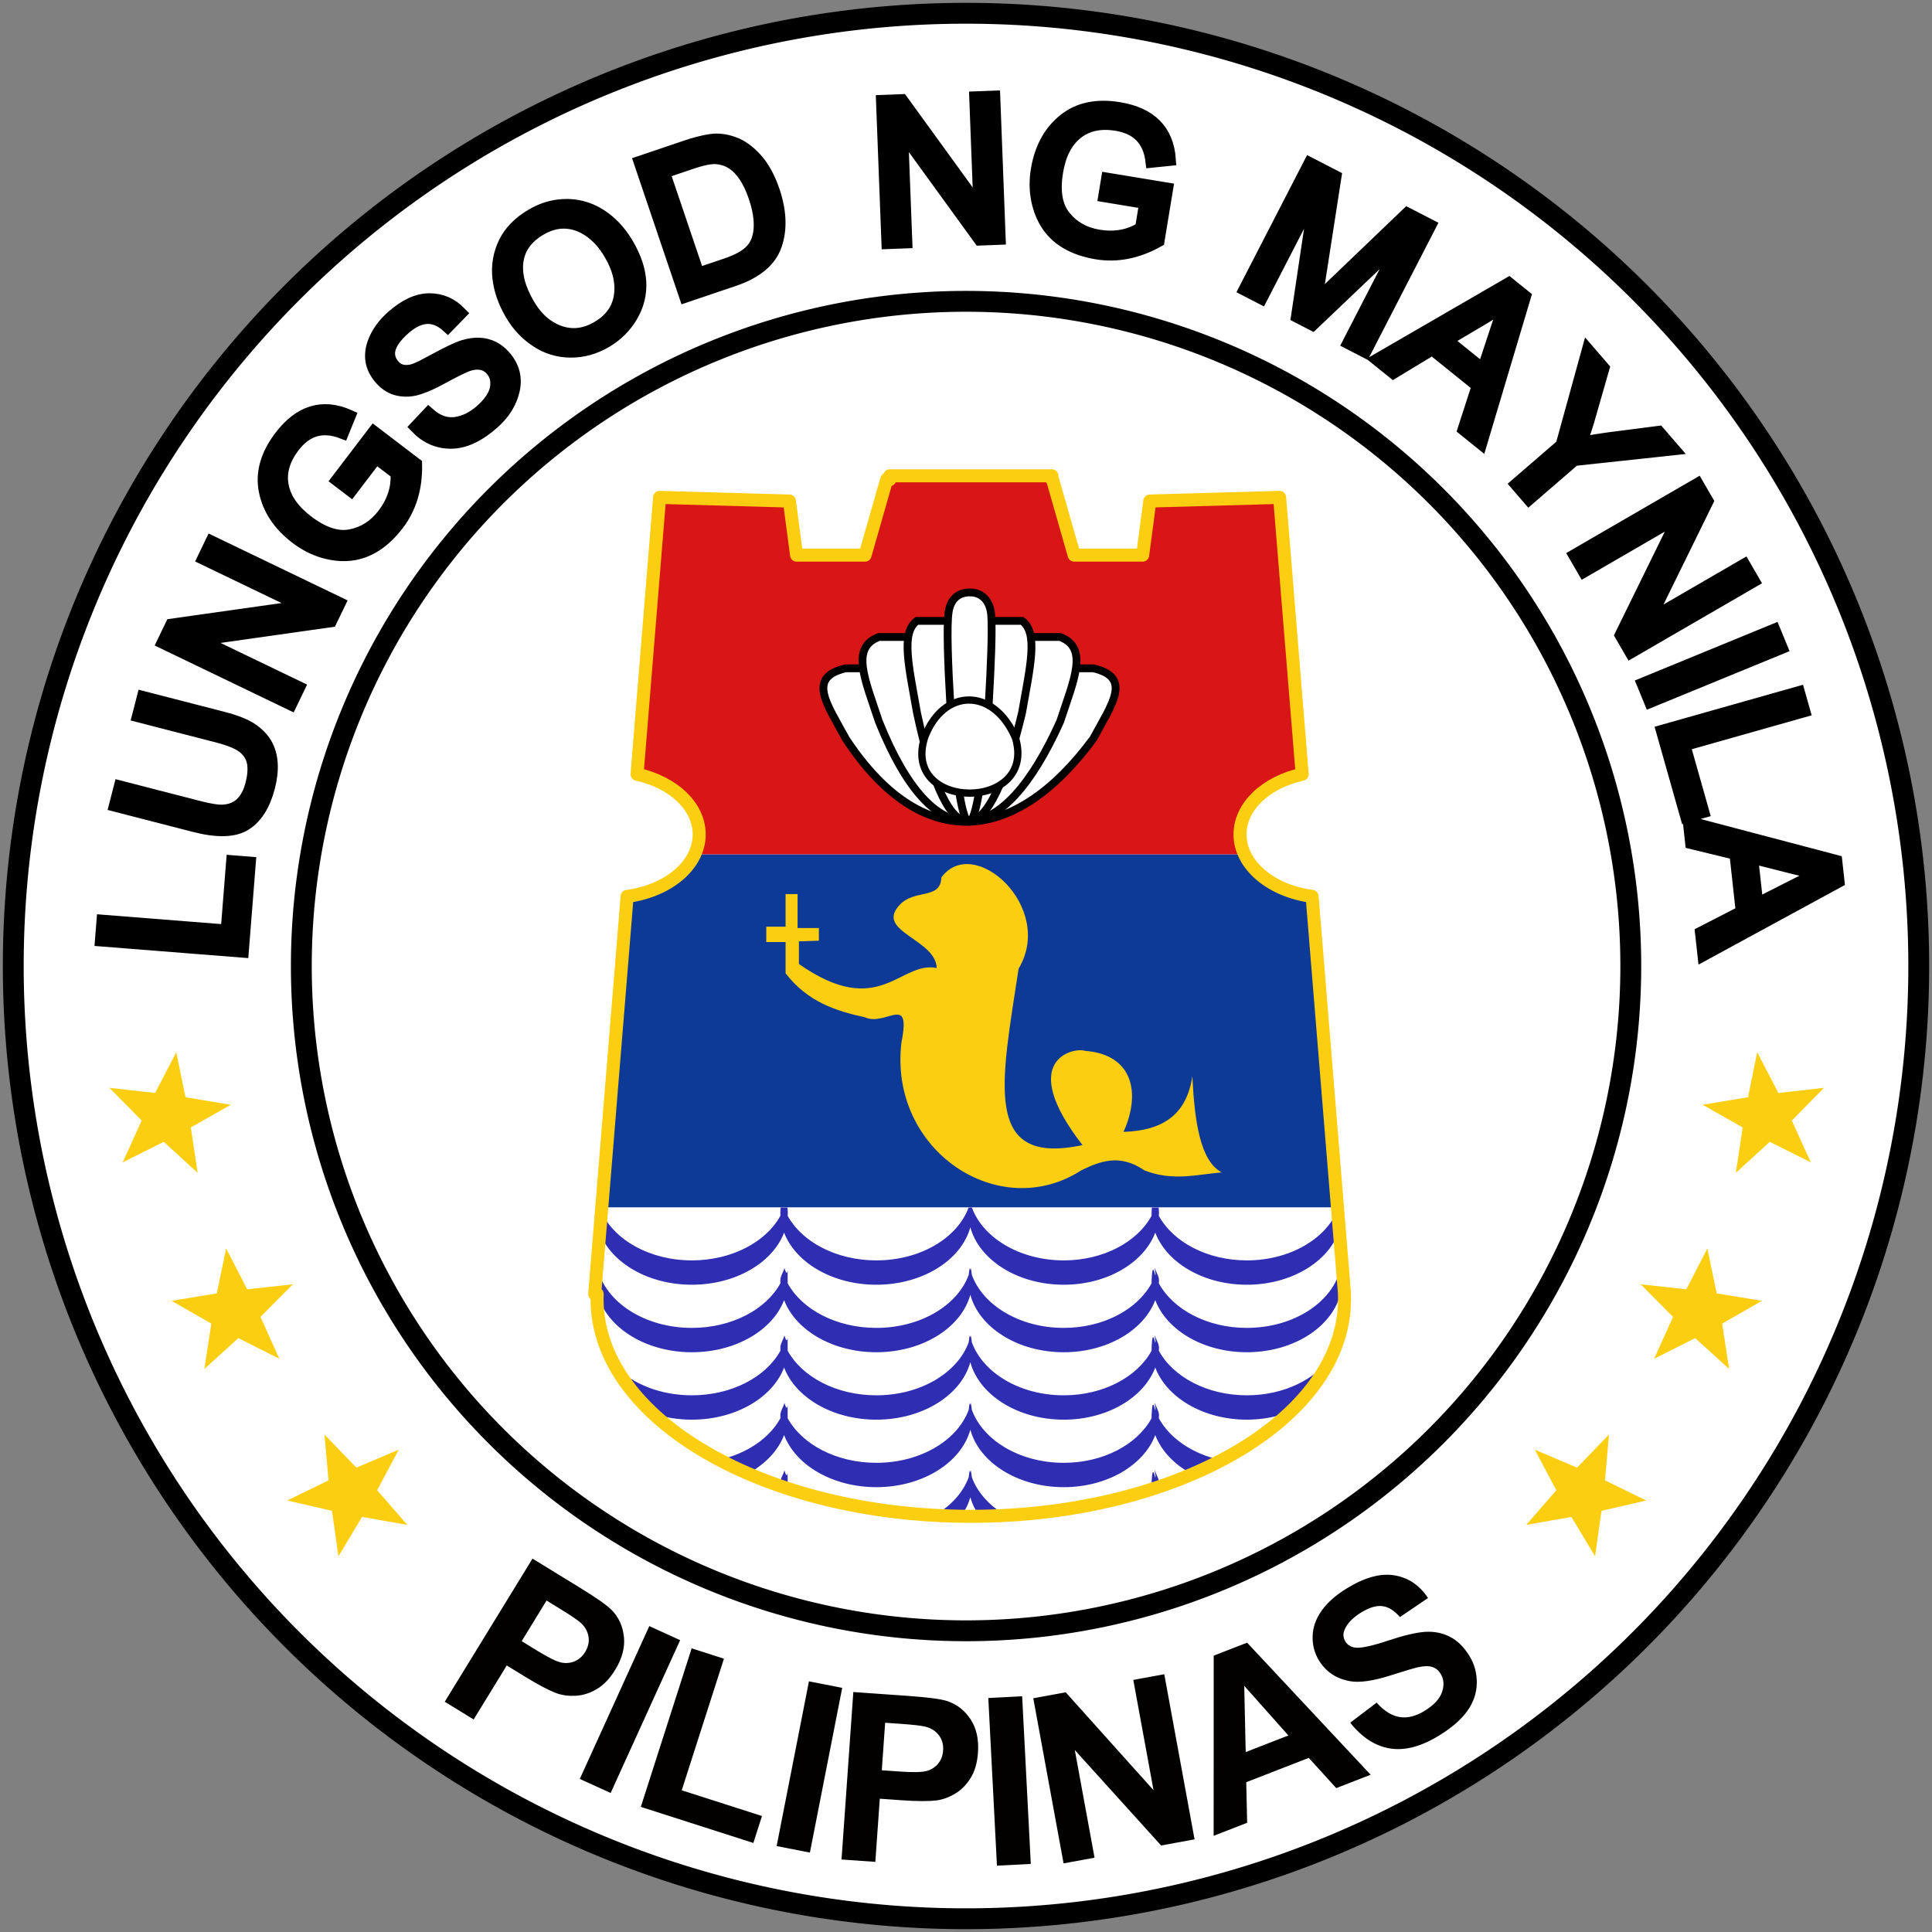 <?xml version="1.0" encoding="UTF-8" standalone="no"?>
<!-- Created with Inkscape (http://www.inkscape.org/) -->
<svg
   xmlns:dc="http://purl.org/dc/elements/1.1/"
   xmlns:cc="http://creativecommons.org/ns#"
   xmlns:rdf="http://www.w3.org/1999/02/22-rdf-syntax-ns#"
   xmlns:svg="http://www.w3.org/2000/svg"
   xmlns="http://www.w3.org/2000/svg"
   xmlns:sodipodi="http://sodipodi.sourceforge.net/DTD/sodipodi-0.dtd"
   xmlns:inkscape="http://www.inkscape.org/namespaces/inkscape"
   width="741.429"
   height="741.429"
   id="svg2"
   sodipodi:version="0.32"
   inkscape:version="0.46"
   version="1.0"
   sodipodi:docname="Ph seal ncr manila.svg"
   inkscape:output_extension="org.inkscape.output.svg.inkscape">
  <rect width="100%" height="100%" fill="#808080" stroke="none"/>
  <defs
     id="defs4">
    <inkscape:perspective
       sodipodi:type="inkscape:persp3d"
       inkscape:vp_x="0 : 526.18109 : 1"
       inkscape:vp_y="0 : 1000 : 0"
       inkscape:vp_z="744.09448 : 526.18109 : 1"
       inkscape:persp3d-origin="372.04724 : 350.78739 : 1"
       id="perspective10" />
    <inkscape:perspective
       id="perspective2390"
       inkscape:persp3d-origin="372.04724 : 350.78739 : 1"
       inkscape:vp_z="744.09448 : 526.18109 : 1"
       inkscape:vp_y="0 : 1000 : 0"
       inkscape:vp_x="0 : 526.18109 : 1"
       sodipodi:type="inkscape:persp3d" />
  </defs>
  <sodipodi:namedview
     id="base"
     pagecolor="#ffffff"
     bordercolor="#666666"
     borderopacity="1.0"
     inkscape:pageopacity="0.0"
     inkscape:pageshadow="2"
     inkscape:zoom="0.72292869"
     inkscape:cx="616.24335"
     inkscape:cy="370.71429"
     inkscape:document-units="px"
     inkscape:current-layer="layer1"
     showgrid="false"
     showguides="true"
     inkscape:guide-bbox="true"
     inkscape:window-width="1366"
     inkscape:window-height="749"
     inkscape:window-x="-4"
     inkscape:window-y="-4" />
  <g
     inkscape:label="Ebene 1"
     inkscape:groupmode="layer"
     id="layer1">
    <path
       sodipodi:type="arc"
       style="fill:#ffffff;fill-opacity:1;fill-rule:evenodd;stroke:#000000;stroke-width:4.837;stroke-linecap:round;stroke-linejoin:round;stroke-miterlimit:4;stroke-dasharray:none;stroke-dashoffset:0;stroke-opacity:1"
       id="path2398"
       sodipodi:cx="231.87633"
       sodipodi:cy="228.20897"
       sodipodi:rx="221.05544"
       sodipodi:ry="221.05544"
       d="M 452.932,228.209 A 221.055,221.055 0 1 1 10.821,228.209 A 221.055,221.055 0 1 1 452.932,228.209 z"
       transform="matrix(1.654,0,0,1.654,-12.805,-6.739)" />
    <path
       transform="matrix(1.154,0,0,1.154,103.151,107.383)"
       d="M 452.932,228.209 A 221.055,221.055 0 1 1 10.821,228.209 A 221.055,221.055 0 1 1 452.932,228.209 z"
       sodipodi:ry="221.05544"
       sodipodi:rx="221.05544"
       sodipodi:cy="228.20897"
       sodipodi:cx="231.87633"
       id="path3174"
       style="fill:#ffffff;fill-opacity:1;fill-rule:evenodd;stroke:#000000;stroke-width:6.933;stroke-linecap:round;stroke-linejoin:round;stroke-miterlimit:4;stroke-dasharray:none;stroke-dashoffset:0;stroke-opacity:1"
       sodipodi:type="arc" />
    <g
       id="g3354">
      <path
         id="path3262"
         d="M 476.219,323.594 C 476.282,323.915 476.357,324.245 476.438,324.562 C 476.356,324.243 476.282,323.918 476.219,323.594 z M 266.594,327.844 C 262.757,336.104 252.857,342.387 240.656,344 L 230.938,463.406 L 513.25,463.406 L 503.531,344 C 491.329,342.387 481.43,336.105 477.594,327.844 L 266.594,327.844 z"
         style="fill:#0d3a96;fill-opacity:1;fill-rule:evenodd;stroke:none;stroke-width:5;stroke-linecap:round;stroke-linejoin:round;stroke-miterlimit:4;stroke-dasharray:none;stroke-dashoffset:0;stroke-opacity:1" />
      <path
         id="path3266"
         d="M 341.438,182.594 L 341.438,184.062 L 340.281,183.969 L 331.969,213.031 L 305.688,213.031 L 302.938,192.281 L 253.125,190.875 L 244.469,297.125 C 258.283,300.175 268.312,309.356 268.312,320.219 C 268.312,322.881 267.707,325.448 266.594,327.844 L 477.594,327.844 C 476.482,325.449 475.875,322.88 475.875,320.219 C 475.875,309.356 485.905,300.175 499.719,297.125 L 491.062,190.875 L 441.25,192.281 L 438.5,213.031 L 412.219,213.031 L 403.906,183.969 L 403.688,184 L 403.688,182.594 L 341.438,182.594 z"
         style="fill:#d81616;fill-opacity:1;fill-rule:evenodd;stroke:none;stroke-width:5;stroke-linecap:round;stroke-linejoin:round;stroke-miterlimit:4;stroke-dasharray:none;stroke-dashoffset:0;stroke-opacity:1" />
      <path
         style="fill:#ffffff;fill-opacity:1;fill-rule:evenodd;stroke:none;stroke-width:5;stroke-linecap:round;stroke-linejoin:round;stroke-miterlimit:4;stroke-dasharray:none;stroke-dashoffset:0;stroke-opacity:1"
         d="M 230.938,463.406 L 228.219,496.594 L 229.156,496.562 C 229.126,497.262 229.125,497.953 229.125,498.656 C 229.125,544.609 293.395,581.906 372.562,581.906 C 451.73,581.906 515.969,544.609 515.969,498.656 C 515.969,497.963 515.967,497.283 515.938,496.594 L 515.969,496.594 L 513.25,463.406 L 230.938,463.406 z"
         id="path3309" />
      <path
         id="path3264"
         d="M 299.594,463.406 C 299.519,464.072 299.469,464.73 299.469,465.406 C 299.469,465.79 299.479,466.183 299.5,466.562 C 293.992,476.61 280.853,483.688 265.5,483.688 C 249.438,483.688 235.827,475.913 230.812,465.125 L 230.156,473.094 C 234.6,484.61 248.736,493.031 265.5,493.031 C 282.298,493.031 296.497,484.583 300.906,473.031 C 305.325,484.58 319.517,493.031 336.312,493.031 C 354.092,493.031 368.942,483.56 372.375,470.969 C 375.791,483.56 390.56,493.031 408.219,493.031 C 424.903,493.031 438.964,484.583 443.344,473.031 C 447.733,484.58 461.818,493.031 478.5,493.031 C 495.617,493.031 509.996,484.138 513.969,472.125 L 513.344,464.375 C 508.664,475.565 494.834,483.688 478.5,483.688 C 463.263,483.688 450.204,476.629 444.719,466.594 C 444.714,466.586 444.723,466.57 444.719,466.562 C 444.739,466.183 444.781,465.79 444.781,465.406 C 444.781,464.73 444.7,464.072 444.625,463.406 L 443.375,463.406 C 443.36,463.447 443.359,463.491 443.344,463.531 C 443.329,463.491 443.327,463.447 443.312,463.406 L 442.062,463.406 C 441.994,464.072 441.938,464.73 441.938,465.406 C 441.937,465.79 441.917,466.183 441.938,466.562 C 436.467,476.61 423.468,483.688 408.219,483.688 C 391.422,483.688 377.245,475.087 372.969,463.406 L 371.719,463.406 C 367.414,475.083 353.22,483.688 336.312,483.688 C 320.972,483.688 307.804,476.629 302.281,466.594 C 302.277,466.586 302.286,466.57 302.281,466.562 C 302.302,466.183 302.344,465.79 302.344,465.406 C 302.344,464.73 302.262,464.072 302.188,463.406 L 300.938,463.406 C 300.923,463.447 300.921,463.491 300.906,463.531 C 300.891,463.491 300.89,463.447 300.875,463.406 L 299.594,463.406 z M 229.281,486.594 C 229.108,487.349 228.946,488.129 228.844,488.906 C 228.842,488.916 228.845,488.927 228.844,488.938 L 228.719,490.656 C 228.71,490.877 228.688,491.091 228.688,491.312 C 228.688,506.575 245.181,518.938 265.5,518.938 C 282.298,518.938 296.497,510.489 300.906,498.938 C 305.325,510.487 319.517,518.938 336.312,518.938 C 354.092,518.938 368.942,509.466 372.375,496.875 C 375.791,509.466 390.56,518.938 408.219,518.938 C 424.903,518.938 438.964,510.489 443.344,498.938 C 447.733,510.487 461.818,518.938 478.5,518.938 C 498.682,518.938 515.063,506.575 515.062,491.312 C 515.062,489.707 514.848,488.124 514.5,486.594 C 511.558,499.631 496.573,509.594 478.5,509.594 C 463.263,509.594 450.204,502.535 444.719,492.5 C 444.714,492.492 444.723,492.477 444.719,492.469 C 444.739,492.089 444.781,491.696 444.781,491.312 C 444.781,489.707 443.566,488.124 443.219,486.594 C 443.001,487.558 443.689,488.51 443.344,489.438 C 442.317,484.895 442.078,488.466 441.938,491.312 C 441.937,491.696 441.917,492.089 441.938,492.469 C 436.467,502.516 423.468,509.594 408.219,509.594 C 391.409,509.594 377.233,500.976 372.969,489.281 C 372.87,488.377 372.732,487.47 372.531,486.594 C 372.477,486.833 372.438,487.075 372.375,487.312 C 372.313,487.074 372.211,486.834 372.156,486.594 C 371.96,487.46 371.848,488.356 371.75,489.25 C 367.474,500.96 353.251,509.594 336.312,509.594 C 320.972,509.594 307.804,502.535 302.281,492.5 C 302.277,492.492 302.286,492.477 302.281,492.469 C 302.174,482.06 302.629,492.309 301.031,486.594 C 300.681,488.124 299.469,489.707 299.469,491.312 C 299.469,491.696 299.479,492.089 299.5,492.469 C 293.992,502.516 280.853,509.594 265.5,509.594 C 247.304,509.594 232.244,499.631 229.281,486.594 z M 301.031,512.469 C 300.681,513.999 299.469,515.582 299.469,517.188 C 299.469,517.571 299.479,517.964 299.5,518.344 C 293.992,528.391 280.853,535.469 265.5,535.469 C 253.483,535.469 242.83,531.113 236.125,524.406 C 239.704,530.791 244.606,536.833 250.594,542.438 C 255.158,543.959 260.187,544.812 265.5,544.812 C 282.298,544.813 296.497,536.364 300.906,524.812 C 305.325,536.362 319.517,544.813 336.312,544.812 C 354.092,544.813 368.942,535.341 372.375,522.75 C 375.791,535.341 390.56,544.813 408.219,544.812 C 424.903,544.813 438.964,536.364 443.344,524.812 C 447.733,536.362 461.818,544.813 478.5,544.812 C 484.548,544.813 490.255,543.685 495.281,541.719 C 502.149,535.14 507.499,527.979 511.031,520.375 C 504.98,529.322 492.688,535.469 478.5,535.469 C 463.263,535.469 450.204,528.41 444.719,518.375 C 444.714,518.367 444.723,518.352 444.719,518.344 C 444.739,517.964 444.781,517.571 444.781,517.188 C 444.781,515.582 443.566,513.999 443.219,512.469 C 443.001,513.433 443.689,514.385 443.344,515.312 C 442.317,510.77 442.078,514.341 441.938,517.188 C 441.937,517.571 441.917,517.964 441.938,518.344 C 436.467,528.391 423.468,535.469 408.219,535.469 C 391.409,535.469 377.233,526.851 372.969,515.156 C 372.87,514.252 372.732,513.345 372.531,512.469 C 372.477,512.708 372.438,512.95 372.375,513.188 C 372.313,512.949 372.211,512.709 372.156,512.469 C 371.96,513.335 371.848,514.231 371.75,515.125 C 367.474,526.835 353.251,535.469 336.312,535.469 C 320.972,535.469 307.804,528.41 302.281,518.375 C 302.277,518.367 302.286,518.352 302.281,518.344 C 302.174,507.935 302.629,518.184 301.031,512.469 z M 301.031,538.375 C 300.681,539.906 299.469,541.489 299.469,543.094 C 299.469,543.477 299.479,543.87 299.5,544.25 C 295.304,551.904 286.686,557.827 276.031,560.219 C 279.545,562.076 283.213,563.851 287.031,565.5 C 293.631,561.922 298.607,556.743 300.906,550.719 C 305.325,562.268 319.517,570.719 336.312,570.719 C 354.092,570.719 368.942,561.247 372.375,548.656 C 375.791,561.247 390.56,570.719 408.219,570.719 C 424.903,570.719 438.964,562.27 443.344,550.719 C 445.68,556.866 450.771,562.134 457.531,565.719 C 461.436,564.048 465.193,562.262 468.781,560.375 C 457.862,558.1 448.992,552.099 444.719,544.281 C 444.714,544.273 444.723,544.258 444.719,544.25 C 444.739,543.87 444.781,543.478 444.781,543.094 C 444.781,541.489 443.566,539.906 443.219,538.375 C 443.001,539.339 443.689,540.291 443.344,541.219 C 442.317,536.676 442.078,540.247 441.938,543.094 C 441.937,543.477 441.917,543.87 441.938,544.25 C 436.467,554.297 423.468,561.375 408.219,561.375 C 391.409,561.375 377.233,552.757 372.969,541.062 C 372.87,540.158 372.732,539.251 372.531,538.375 C 372.477,538.615 372.438,538.856 372.375,539.094 C 372.313,538.855 372.211,538.616 372.156,538.375 C 371.96,539.241 371.848,540.137 371.75,541.031 C 367.474,552.741 353.251,561.375 336.312,561.375 C 320.972,561.375 307.804,554.316 302.281,544.281 C 302.277,544.273 302.286,544.258 302.281,544.25 C 302.174,533.841 302.629,544.09 301.031,538.375 z M 301.031,564.25 C 300.681,565.781 299.469,567.364 299.469,568.969 C 299.469,569.352 299.479,569.745 299.5,570.125 C 299.475,570.17 299.431,570.205 299.406,570.25 C 300.615,570.667 301.831,571.072 303.062,571.469 C 302.787,571.034 302.527,570.603 302.281,570.156 C 302.277,570.148 302.286,570.133 302.281,570.125 C 302.174,559.716 302.629,569.965 301.031,564.25 z M 372.156,564.25 C 371.96,565.116 371.848,566.012 371.75,566.906 C 369.605,572.78 364.953,577.876 358.719,581.5 C 362.059,581.686 365.441,581.824 368.844,581.875 C 370.45,579.597 371.666,577.131 372.375,574.531 C 373.08,577.131 374.276,579.597 375.875,581.875 C 379.277,581.83 382.66,581.712 386,581.531 C 379.768,577.911 375.114,572.822 372.969,566.938 C 372.87,566.033 372.732,565.126 372.531,564.25 C 372.477,564.49 372.438,564.731 372.375,564.969 C 372.313,564.73 372.211,564.491 372.156,564.25 z M 443.219,564.25 C 443.001,565.214 443.689,566.166 443.344,567.094 C 442.317,562.551 442.078,566.122 441.938,568.969 C 441.937,569.352 441.917,569.745 441.938,570.125 C 441.62,570.708 441.273,571.282 440.906,571.844 C 442.264,571.415 443.607,570.984 444.938,570.531 C 444.866,570.405 444.788,570.283 444.719,570.156 C 444.714,570.148 444.723,570.133 444.719,570.125 C 444.739,569.745 444.781,569.353 444.781,568.969 C 444.781,567.364 443.566,565.781 443.219,564.25 z"
         style="fill:#2f2db2;fill-opacity:1;fill-rule:evenodd;stroke:none;stroke-width:1;stroke-linecap:round;stroke-linejoin:round;stroke-miterlimit:4;stroke-dasharray:none;stroke-dashoffset:0;stroke-opacity:1" />
      <path
         id="rect3248"
         d="M 341.446,182.594 L 341.446,184.062 L 340.29,183.969 L 331.977,213.031 L 305.696,213.031 L 302.946,192.281 L 253.133,190.875 L 244.477,297.125 C 258.291,300.175 268.321,309.356 268.321,320.219 C 268.321,332.058 256.404,341.92 240.665,344 L 228.227,496.594 L 229.165,496.562 C 229.135,497.262 229.133,497.953 229.133,498.656 C 229.133,544.609 293.403,581.906 372.571,581.906 C 451.739,581.906 515.977,544.609 515.977,498.656 C 515.977,497.963 515.975,497.283 515.946,496.594 L 515.977,496.594 L 503.54,344 C 487.8,341.92 475.883,332.058 475.883,320.219 C 475.883,309.356 485.913,300.175 499.727,297.125 L 491.071,190.875 L 441.258,192.281 L 438.508,213.031 L 412.227,213.031 L 403.915,183.969 L 403.696,184 L 403.696,182.594 L 341.446,182.594 z"
         style="fill:none;fill-opacity:1;fill-rule:evenodd;stroke:#fcce12;stroke-width:5;stroke-linecap:round;stroke-linejoin:round;stroke-miterlimit:4;stroke-dasharray:none;stroke-dashoffset:0;stroke-opacity:1" />
    </g>
    <g
       id="g3182">
      <path
         transform="matrix(1.076,0.328,-0.328,1.076,314.838,23.613)"
         d="M -92.673,424.608 L -106.817,417.863 L -118.183,428.648 L -116.139,413.113 L -129.909,405.636 L -114.502,402.779 L -111.646,387.372 L -104.168,401.142 L -88.633,399.098 L -99.418,410.465 L -92.673,424.608 z"
         inkscape:randomized="0"
         inkscape:rounded="0"
         inkscape:flatsided="false"
         sodipodi:arg2="1.4137167"
         sodipodi:arg1="0.78539816"
         sodipodi:r2="8.9001884"
         sodipodi:r1="21.970547"
         sodipodi:cy="409.07251"
         sodipodi:cx="-108.20896"
         sodipodi:sides="5"
         id="path3176"
         style="opacity:1;fill:#fcce12;fill-opacity:1;fill-rule:evenodd;stroke:none;stroke-width:1;stroke-linecap:round;stroke-linejoin:round;stroke-miterlimit:4;stroke-dasharray:none;stroke-dashoffset:0;stroke-opacity:1"
         sodipodi:type="star" />
      <path
         sodipodi:type="star"
         style="opacity:1;fill:#fcce12;fill-opacity:1;fill-rule:evenodd;stroke:none;stroke-width:1;stroke-linecap:round;stroke-linejoin:round;stroke-miterlimit:4;stroke-dasharray:none;stroke-dashoffset:0;stroke-opacity:1"
         id="path3178"
         sodipodi:sides="5"
         sodipodi:cx="-108.20896"
         sodipodi:cy="409.07251"
         sodipodi:r1="21.970547"
         sodipodi:r2="8.9001884"
         sodipodi:arg1="0.78539816"
         sodipodi:arg2="1.4137167"
         inkscape:flatsided="false"
         inkscape:rounded="0"
         inkscape:randomized="0"
         d="M -92.673,424.608 L -106.817,417.863 L -118.183,428.648 L -116.139,413.113 L -129.909,405.636 L -114.502,402.779 L -111.646,387.372 L -104.168,401.142 L -88.633,399.098 L -99.418,410.465 L -92.673,424.608 z"
         transform="matrix(1.124,2.4510305e-2,-2.4510305e-2,1.124,221.771,46.455)" />
      <path
         transform="matrix(1.084,-0.301,0.301,1.084,128.958,97.025)"
         d="M -92.673,424.608 L -106.817,417.863 L -118.183,428.648 L -116.139,413.113 L -129.909,405.636 L -114.502,402.779 L -111.646,387.372 L -104.168,401.142 L -88.633,399.098 L -99.418,410.465 L -92.673,424.608 z"
         inkscape:randomized="0"
         inkscape:rounded="0"
         inkscape:flatsided="false"
         sodipodi:arg2="1.4137167"
         sodipodi:arg1="0.78539816"
         sodipodi:r2="8.9001884"
         sodipodi:r1="21.970547"
         sodipodi:cy="409.07251"
         sodipodi:cx="-108.20896"
         sodipodi:sides="5"
         id="path3180"
         style="opacity:1;fill:#fcce12;fill-opacity:1;fill-rule:evenodd;stroke:none;stroke-width:1;stroke-linecap:round;stroke-linejoin:round;stroke-miterlimit:4;stroke-dasharray:none;stroke-dashoffset:0;stroke-opacity:1"
         sodipodi:type="star" />
    </g>
    <g
       id="g3187"
       transform="matrix(-1,0,0,1,742,0)">
      <path
         sodipodi:type="star"
         style="opacity:1;fill:#fcce12;fill-opacity:1;fill-rule:evenodd;stroke:none;stroke-width:1;stroke-linecap:round;stroke-linejoin:round;stroke-miterlimit:4;stroke-dasharray:none;stroke-dashoffset:0;stroke-opacity:1"
         id="path3189"
         sodipodi:sides="5"
         sodipodi:cx="-108.20896"
         sodipodi:cy="409.07251"
         sodipodi:r1="21.970547"
         sodipodi:r2="8.9001884"
         sodipodi:arg1="0.78539816"
         sodipodi:arg2="1.4137167"
         inkscape:flatsided="false"
         inkscape:rounded="0"
         inkscape:randomized="0"
         d="M -92.673,424.608 L -106.817,417.863 L -118.183,428.648 L -116.139,413.113 L -129.909,405.636 L -114.502,402.779 L -111.646,387.372 L -104.168,401.142 L -88.633,399.098 L -99.418,410.465 L -92.673,424.608 z"
         transform="matrix(1.076,0.328,-0.328,1.076,314.838,23.613)" />
      <path
         transform="matrix(1.124,2.4510305e-2,-2.4510305e-2,1.124,221.771,46.455)"
         d="M -92.673,424.608 L -106.817,417.863 L -118.183,428.648 L -116.139,413.113 L -129.909,405.636 L -114.502,402.779 L -111.646,387.372 L -104.168,401.142 L -88.633,399.098 L -99.418,410.465 L -92.673,424.608 z"
         inkscape:randomized="0"
         inkscape:rounded="0"
         inkscape:flatsided="false"
         sodipodi:arg2="1.4137167"
         sodipodi:arg1="0.78539816"
         sodipodi:r2="8.9001884"
         sodipodi:r1="21.970547"
         sodipodi:cy="409.07251"
         sodipodi:cx="-108.20896"
         sodipodi:sides="5"
         id="path3191"
         style="opacity:1;fill:#fcce12;fill-opacity:1;fill-rule:evenodd;stroke:none;stroke-width:1;stroke-linecap:round;stroke-linejoin:round;stroke-miterlimit:4;stroke-dasharray:none;stroke-dashoffset:0;stroke-opacity:1"
         sodipodi:type="star" />
      <path
         sodipodi:type="star"
         style="opacity:1;fill:#fcce12;fill-opacity:1;fill-rule:evenodd;stroke:none;stroke-width:1;stroke-linecap:round;stroke-linejoin:round;stroke-miterlimit:4;stroke-dasharray:none;stroke-dashoffset:0;stroke-opacity:1"
         id="path3193"
         sodipodi:sides="5"
         sodipodi:cx="-108.20896"
         sodipodi:cy="409.07251"
         sodipodi:r1="21.970547"
         sodipodi:r2="8.9001884"
         sodipodi:arg1="0.78539816"
         sodipodi:arg2="1.4137167"
         inkscape:flatsided="false"
         inkscape:rounded="0"
         inkscape:randomized="0"
         d="M -92.673,424.608 L -106.817,417.863 L -118.183,428.648 L -116.139,413.113 L -129.909,405.636 L -114.502,402.779 L -111.646,387.372 L -104.168,401.142 L -88.633,399.098 L -99.418,410.465 L -92.673,424.608 z"
         transform="matrix(1.084,-0.301,0.301,1.084,128.958,97.025)" />
    </g>
    <path
       style="font-size:116px;font-style:normal;font-variant:normal;font-weight:normal;font-stretch:normal;text-align:start;line-height:125%;writing-mode:lr-tb;text-anchor:start;fill:#000000;fill-opacity:1;stroke:#000000;stroke-width:5;stroke-linecap:butt;stroke-linejoin:miter;stroke-miterlimit:4;stroke-dasharray:none;stroke-opacity:1;font-family:Browallia New;-inkscape-font-specification:Browallia New"
       d="M 92.988,364.994 L 38.951,360.723 L 39.518,353.552 L 87.174,357.319 L 89.276,330.724 L 95.657,331.228 L 92.988,364.994 z M 53.184,274.69 L 54.978,267.724 L 85.31,275.538 C 90.393,276.847 94.144,278.331 96.564,279.987 C 98.984,281.644 100.797,283.534 102.005,285.659 C 103.212,287.783 103.902,290.213 104.075,292.948 C 104.248,295.683 103.91,298.696 103.062,301.987 C 101.3,308.825 98.322,313.575 94.127,316.237 C 89.931,318.9 83.446,319.101 74.67,316.84 L 44.338,309.025 L 46.132,302.06 L 76.409,309.86 C 80.578,310.934 83.663,311.407 85.665,311.279 C 87.667,311.152 89.367,310.683 90.765,309.873 C 92.163,309.064 93.355,307.918 94.341,306.437 C 95.327,304.956 96.098,303.136 96.654,300.979 C 97.445,297.908 97.666,295.235 97.316,292.961 C 96.966,290.687 95.84,288.701 93.938,287.002 C 92.036,285.303 88.543,283.799 83.461,282.49 L 53.184,274.69 z M 111.537,270.064 L 62.696,246.553 L 65.89,239.919 L 116.55,232.749 L 78.222,214.299 L 81.22,208.073 L 130.061,231.583 L 126.867,238.218 L 76.131,245.414 L 114.51,263.889 L 111.537,270.064 z M 134.673,188.102 L 129.583,184.221 L 143.492,165.979 L 159.482,178.171 C 159.675,187.198 157.378,194.849 152.593,201.124 C 149.96,204.578 147.131,207.276 144.106,209.219 C 141.081,211.163 137.883,212.321 134.512,212.695 C 131.14,213.068 127.645,212.717 124.024,211.643 C 120.404,210.568 116.972,208.794 113.729,206.321 C 107.183,201.33 103.215,195.372 101.823,188.447 C 100.432,181.522 102.392,174.576 107.704,167.609 C 115.122,157.881 123.874,155.246 133.958,159.707 L 131.439,165.906 C 123.85,162.968 117.571,164.758 112.603,171.274 C 108.779,176.288 107.342,181.318 108.291,186.363 C 109.241,191.408 112.433,196.002 117.868,200.146 C 123.963,204.794 129.543,206.615 134.608,205.609 C 139.672,204.604 143.875,201.909 147.218,197.525 C 151.042,192.51 152.749,187.188 152.341,181.558 L 144.323,175.445 L 134.673,188.102 z M 159.788,163.838 L 164.463,158.865 C 167.738,161.765 171.141,162.987 174.673,162.532 C 178.205,162.077 181.553,160.448 184.719,157.643 C 188.083,154.664 190.011,151.758 190.503,148.925 C 190.995,146.093 190.39,143.716 188.688,141.794 C 187.511,140.465 186.074,139.683 184.376,139.446 C 182.678,139.21 180.877,139.469 178.972,140.223 C 177.068,140.977 173.888,142.57 169.435,145.002 C 166.142,146.809 163.2,148.129 160.608,148.962 C 158.017,149.795 155.453,149.947 152.917,149.419 C 150.381,148.891 148.149,147.539 146.221,145.363 C 144.168,143.045 142.986,140.586 142.675,137.986 C 142.364,135.386 142.906,132.623 144.3,129.698 C 145.694,126.773 147.79,124.071 150.589,121.593 C 155.478,117.261 160.191,115.078 164.727,115.045 C 169.263,115.012 173.219,116.73 176.593,120.197 L 171.801,125.123 C 166.629,120.423 161.032,120.74 155.012,126.073 C 148.794,131.582 147.487,136.371 151.093,140.441 C 152.145,141.628 153.434,142.315 154.961,142.501 C 156.487,142.687 158.039,142.46 159.616,141.82 C 161.193,141.18 163.49,140.028 166.506,138.365 C 171.873,135.426 175.674,133.623 177.908,132.956 C 180.141,132.289 182.185,132.004 184.038,132.103 C 185.891,132.202 187.603,132.64 189.175,133.417 C 190.746,134.194 192.183,135.318 193.485,136.788 C 196.84,140.575 198.013,144.833 197.005,149.56 C 195.997,154.287 193.401,158.503 189.218,162.209 C 183.621,167.167 178.267,169.665 173.156,169.703 C 168.044,169.741 163.588,167.787 159.788,163.838 L 159.788,163.838 z M 196.321,120.533 C 193.572,115.841 191.949,111.168 191.453,106.513 C 190.958,101.858 191.729,97.423 193.767,93.209 C 195.806,88.995 199.268,85.456 204.155,82.592 C 207.413,80.683 210.762,79.508 214.202,79.068 C 217.643,78.628 220.964,78.881 224.166,79.827 C 227.369,80.773 230.399,82.434 233.256,84.808 C 236.113,87.182 238.601,90.177 240.72,93.793 C 243.66,98.81 245.257,103.608 245.511,108.186 C 245.764,112.764 244.695,117.1 242.301,121.194 C 239.908,125.288 236.626,128.557 232.456,131.001 C 228.156,133.521 223.656,134.768 218.958,134.741 C 214.26,134.715 209.933,133.4 205.977,130.794 C 202.021,128.188 198.802,124.768 196.321,120.533 L 196.321,120.533 z M 202.731,116.908 C 204.907,120.622 207.489,123.441 210.478,125.367 C 213.466,127.292 216.554,128.305 219.743,128.406 C 222.931,128.507 226.138,127.613 229.363,125.723 C 234.381,122.783 237.282,118.752 238.067,113.631 C 238.852,108.51 237.593,103.132 234.29,97.496 C 232.018,93.619 229.379,90.646 226.373,88.578 C 223.367,86.51 220.255,85.401 217.038,85.251 C 213.821,85.102 210.583,85.981 207.326,87.89 C 204.719,89.417 202.675,91.195 201.194,93.223 C 199.713,95.251 198.785,97.534 198.413,100.072 C 198.04,102.61 198.213,105.277 198.932,108.072 C 199.651,110.867 200.917,113.813 202.731,116.908 L 202.731,116.908 z M 263.103,113.623 L 245.728,62.278 L 263.433,56.287 C 266.795,55.149 269.869,54.368 272.656,53.943 C 275.442,53.518 278.366,53.854 281.428,54.951 C 284.49,56.048 287.383,58.118 290.107,61.163 C 292.832,64.207 295.047,68.251 296.754,73.294 C 299.368,81.02 299.653,87.9 297.609,93.933 C 295.565,99.967 290.233,104.442 281.613,107.359 L 263.103,113.623 z M 267.865,105.254 L 278.81,101.551 C 283.317,100.026 286.544,98.196 288.493,96.062 C 290.442,93.927 291.518,91.101 291.723,87.584 C 291.928,84.066 291.268,80.054 289.743,75.547 C 288.678,72.4 287.433,69.751 286.008,67.602 C 284.583,65.454 282.973,63.786 281.176,62.6 C 279.38,61.414 277.37,60.719 275.148,60.514 C 272.926,60.309 269.669,60.933 265.377,62.386 L 254.593,66.035 L 267.865,105.254 z M 340.76,93.081 L 338.692,38.915 L 346.05,38.634 L 376.086,80.055 L 374.463,37.549 L 381.368,37.285 L 383.436,91.451 L 376.079,91.732 L 345.984,50.256 L 347.609,92.819 L 340.76,93.081 z M 424.005,75.113 L 425.046,68.798 L 447.68,72.529 L 444.409,92.369 C 436.527,96.772 428.692,98.331 420.905,97.047 C 416.621,96.341 412.911,95.107 409.776,93.347 C 406.641,91.586 404.118,89.304 402.208,86.502 C 400.297,83.699 398.967,80.447 398.219,76.746 C 397.471,73.044 397.428,69.181 398.092,65.157 C 399.431,57.035 402.833,50.736 408.297,46.26 C 413.761,41.784 420.815,40.259 429.459,41.684 C 441.53,43.674 447.961,50.168 448.75,61.167 L 442.093,61.849 C 441.129,53.768 436.605,49.062 428.52,47.729 C 422.298,46.703 417.181,47.792 413.171,50.996 C 409.16,54.2 406.598,59.174 405.487,65.917 C 404.24,73.481 405.248,79.263 408.511,83.264 C 411.774,87.266 416.125,89.715 421.565,90.612 C 427.786,91.638 433.288,90.65 438.069,87.65 L 439.709,77.702 L 424.005,75.113 z M 477.858,111.064 L 502.686,62.88 L 512.303,67.835 L 506.092,107.835 L 504.75,116.128 L 511.287,109.748 L 540.096,82.156 L 548.655,86.566 L 523.827,134.751 L 517.684,131.586 L 538.465,91.256 L 503.687,124.373 L 497.947,121.416 L 505.145,73.195 L 484,114.229 L 477.858,111.064 z M 528.781,138.034 L 579.038,108.932 L 585.034,113.769 L 568.28,169.898 L 561.888,164.742 L 567.308,148.01 L 549.675,133.784 L 534.732,142.835 L 528.781,138.034 z M 554.925,130.524 L 569.252,142.082 L 574.268,126.843 C 575.952,121.749 577.3,118.034 578.312,115.696 C 575.601,117.974 572.68,120.032 569.547,121.87 L 554.925,130.524 z M 582.101,185.909 L 599.459,170.913 L 609.455,134.658 L 615.157,141.258 L 609.769,160.06 C 608.937,163.025 607.834,166.398 606.46,170.179 C 610.586,169.41 614.284,168.809 617.555,168.379 L 636.486,165.946 L 641.929,172.247 L 604.125,176.313 L 586.766,191.31 L 582.101,185.909 z M 604.466,213.162 L 651.365,185.983 L 655.057,192.354 L 632.511,238.284 L 669.314,216.954 L 672.779,222.933 L 625.88,250.113 L 622.188,243.742 L 644.755,197.735 L 607.903,219.092 L 604.466,213.162 z M 630.647,262.507 L 680.79,241.92 L 683.501,248.522 L 633.357,269.109 L 630.647,262.507 z M 638.05,280.626 L 690.207,265.868 L 692.166,272.79 L 646.167,285.805 L 653.43,311.475 L 647.272,313.218 L 638.05,280.626 z M 648.352,315.761 L 704.509,330.562 L 705.35,338.219 L 653.894,366.208 L 652.997,358.044 L 668.638,350.001 L 666.164,327.48 L 649.187,323.362 L 648.352,315.761 z M 672.186,328.87 L 674.196,347.168 L 688.497,339.899 C 693.283,337.474 696.859,335.79 699.225,334.846 C 695.697,334.55 692.174,333.949 688.656,333.044 L 672.186,328.87 z"
       id="text3204" />
    <path
       style="font-size:90px;font-style:normal;font-variant:normal;font-weight:bold;font-stretch:normal;text-align:start;line-height:125%;writing-mode:lr-tb;text-anchor:start;fill:#030000;fill-opacity:1;stroke:none;stroke-width:1px;stroke-linecap:butt;stroke-linejoin:miter;stroke-opacity:1;font-family:Arial;-inkscape-font-specification:Arial Bold"
       inkscape:transform-center-x="-1.7493295"
       inkscape:transform-center-y="299.03262"
       d="M 170.683,653.064 L 204.357,598.141 L 222.153,609.052 C 228.896,613.186 233.124,616.156 234.835,617.961 C 237.476,620.715 239.013,624.123 239.444,628.184 C 239.874,632.246 238.75,636.462 236.07,640.833 C 234.003,644.205 231.653,646.664 229.02,648.212 C 226.388,649.759 223.726,650.61 221.037,650.765 C 218.347,650.921 215.898,650.613 213.69,649.843 C 210.72,648.745 206.726,646.656 201.706,643.578 L 194.475,639.145 L 181.773,659.863 L 170.683,653.064 z M 209.75,614.231 L 200.195,629.816 L 206.264,633.538 C 210.635,636.217 213.733,637.722 215.559,638.051 C 217.385,638.38 219.091,638.189 220.678,637.478 C 222.265,636.767 223.556,635.6 224.552,633.977 C 225.777,631.979 226.2,629.97 225.823,627.952 C 225.445,625.933 224.457,624.211 222.858,622.783 C 221.687,621.722 219.104,619.966 215.107,617.516 L 209.75,614.231 z M 222.506,682.684 L 249.175,624.04 L 261.016,629.425 L 234.347,688.069 L 222.506,682.684 z M 245.923,693.412 L 265.435,632.567 L 277.821,636.539 L 261.624,687.048 L 292.423,696.924 L 289.109,707.26 L 245.923,693.412 z M 298.045,708.452 L 310.443,645.232 L 323.207,647.736 L 310.81,710.955 L 298.045,708.452 z M 322.946,713.604 L 327.474,649.34 L 348.297,650.807 C 356.187,651.363 361.308,652.047 363.659,652.859 C 367.273,654.083 370.209,656.397 372.465,659.801 C 374.722,663.206 375.67,667.465 375.31,672.579 C 375.032,676.524 374.082,679.791 372.46,682.379 C 370.839,684.966 368.871,686.95 366.556,688.328 C 364.242,689.707 361.927,690.565 359.613,690.901 C 356.472,691.296 351.964,691.287 346.09,690.873 L 337.63,690.277 L 335.921,714.519 L 322.946,713.604 z M 339.684,661.126 L 338.399,679.362 L 345.5,679.862 C 350.615,680.222 354.057,680.127 355.829,679.577 C 357.601,679.026 359.026,678.069 360.106,676.706 C 361.186,675.343 361.793,673.712 361.927,671.812 C 362.092,669.474 361.541,667.497 360.275,665.881 C 359.008,664.264 357.336,663.192 355.259,662.664 C 353.73,662.262 350.628,661.897 345.952,661.567 L 339.684,661.126 z M 382.59,715.975 L 379.274,651.636 L 392.264,650.967 L 395.58,715.305 L 382.59,715.975 z M 408.159,715.098 L 396.533,651.732 L 408.981,649.448 L 442.68,687.005 L 434.916,644.689 L 446.802,642.508 L 458.428,705.875 L 445.591,708.23 L 412.464,671.595 L 420.046,712.917 L 408.159,715.098 z M 525.994,681.081 L 512.806,686.211 L 502.258,674.613 L 478.259,683.949 L 478.609,699.515 L 465.749,704.518 L 465.776,635.38 L 478.595,630.393 L 525.994,681.081 z M 494.432,666.01 L 477.491,646.949 L 478.05,672.384 L 494.432,666.01 z M 518.172,661.103 L 528.297,653.41 C 531.176,656.625 534.13,658.469 537.158,658.942 C 540.186,659.414 543.383,658.612 546.749,656.535 C 550.314,654.335 552.536,651.923 553.412,649.3 C 554.289,646.676 554.105,644.354 552.859,642.335 C 552.059,641.038 550.998,640.169 549.676,639.729 C 548.354,639.288 546.538,639.315 544.227,639.811 C 542.654,640.163 539.207,641.188 533.887,642.887 C 527.045,645.077 521.766,645.839 518.05,645.171 C 512.822,644.231 508.87,641.592 506.193,637.254 C 504.47,634.461 503.651,631.361 503.734,627.953 C 503.817,624.546 504.956,621.287 507.151,618.177 C 509.346,615.067 512.55,612.212 516.764,609.612 C 523.645,605.366 529.756,603.678 535.095,604.549 C 540.435,605.42 544.746,608.32 548.028,613.248 L 537.258,620.565 C 535.046,618.04 532.78,616.641 530.46,616.368 C 528.14,616.096 525.422,616.921 522.305,618.844 C 519.089,620.829 516.978,623.043 515.974,625.487 C 515.325,627.058 515.439,628.554 516.316,629.975 C 517.116,631.272 518.349,632.043 520.015,632.289 C 522.134,632.599 526.279,631.728 532.449,629.677 C 538.619,627.626 543.414,626.483 546.833,626.25 C 550.252,626.016 553.417,626.628 556.33,628.084 C 559.242,629.54 561.767,632.001 563.906,635.467 C 565.844,638.608 566.787,642.089 566.734,645.908 C 566.681,649.728 565.47,653.289 563.102,656.592 C 560.733,659.895 557.168,663.016 552.406,665.954 C 545.475,670.231 539.163,671.913 533.471,671.002 C 527.779,670.09 522.68,666.791 518.172,661.103 L 518.172,661.103 z"
       id="text3212" />
    <path
       style="fill:#fcce12;fill-opacity:1;fill-rule:evenodd;stroke:none;stroke-width:1px;stroke-linecap:butt;stroke-linejoin:miter;stroke-opacity:1"
       d="M 457.584,413.123 C 455.348,427.239 446.995,433.854 431.162,434.373 C 437.764,419.849 435.117,404.71 416.362,403.265 C 412.056,401.803 389.889,406.607 415.428,439.439 C 376.893,447.681 384.237,415.669 390.901,371.734 C 405.032,348.084 373.624,319.849 361.264,336.731 C 360.937,346.102 349.544,340.19 343.903,349.003 C 338.263,357.816 359.147,360.981 359.475,371.478 C 345.286,368.66 337.556,391.573 306.589,369.945 L 306.589,361.259 L 314.253,361.003 L 314.253,356.149 L 306.078,356.149 L 306.078,343.119 L 301.479,343.119 L 301.479,355.638 L 294.07,355.638 L 294.07,361.514 L 301.479,361.514 L 301.479,373.522 C 310.057,384.592 320.837,387.953 331.882,390.384 C 340.04,394.103 349.774,380.889 345.934,400.093 C 341.036,441.484 383.348,469.515 414.917,449.147 C 422.288,445.551 429.809,442.701 439.188,449.147 C 450.068,453.405 459.217,450.74 468.825,449.914 C 460.551,445.47 458.442,430.376 457.584,413.123 z"
       id="path3361"
       sodipodi:nodetypes="cccccczccccccccccccccccccc" />
    <g
       id="g3412">
      <g
         id="g3405">
        <path
           style="fill:#ffffff;fill-rule:evenodd;stroke:#000000;stroke-width:3;stroke-linecap:butt;stroke-linejoin:miter;stroke-miterlimit:4;stroke-dasharray:none;stroke-opacity:1"
           d="M 324.562,256.469 C 309.529,259.933 317.413,270.163 324.562,283.469 C 353.713,327.742 389.535,324.202 419.562,283.469 C 426.712,270.163 434.596,259.933 419.562,256.469 L 414.375,256.469 L 373.75,256.469 L 370.344,256.469 L 368.594,256.469 L 324.562,256.469 z"
           id="path3363"
           sodipodi:nodetypes="ccccccccc" />
        <path
           sodipodi:nodetypes="ccccccccc"
           id="path3374"
           d="M 337.27,244.461 C 326.258,248.619 332.033,260.899 337.27,276.873 C 358.622,330.02 384.861,325.77 406.855,276.873 C 412.092,260.899 417.867,248.619 406.855,244.461 L 403.056,244.461 L 373.299,244.461 L 370.804,244.461 L 369.522,244.461 L 337.27,244.461 z"
           style="fill:#ffffff;fill-rule:evenodd;stroke:#000000;stroke-width:3;stroke-linecap:butt;stroke-linejoin:miter;stroke-miterlimit:4;stroke-dasharray:none;stroke-opacity:1" />
        <path
           style="fill:#ffffff;fill-rule:evenodd;stroke:#000000;stroke-width:3;stroke-linecap:butt;stroke-linejoin:miter;stroke-miterlimit:4;stroke-dasharray:none;stroke-opacity:1"
           d="M 351.911,238.258 C 345.533,242.787 348.878,256.161 351.911,273.558 C 364.278,331.441 379.475,326.813 392.214,273.558 C 395.247,256.161 398.592,242.787 392.214,238.258 L 390.013,238.258 L 372.778,238.258 L 371.333,238.258 L 370.591,238.258 L 351.911,238.258 z"
           id="path3376"
           sodipodi:nodetypes="ccccccccc" />
        <path
           style="fill:#ffffff;fill-rule:evenodd;stroke:#000000;stroke-width:3;stroke-linecap:butt;stroke-linejoin:miter;stroke-miterlimit:4;stroke-dasharray:none;stroke-opacity:1"
           d="M 364,235.188 C 363.294,240.47 363.752,254.451 364.719,270.75 C 369.222,332.727 374.768,327.772 379.406,270.75 C 380.304,255.615 380.847,241.543 380.391,236 C 379.934,230.457 376.756,227.344 372.219,227.344 C 367.747,227.344 364.706,229.905 364,235.188 z"
           id="path3378"
           sodipodi:nodetypes="ccczcz" />
        <path
           sodipodi:nodetypes="ccc"
           id="path3403"
           d="M 354.896,282.825 C 345.559,311.415 398.139,311.598 389.694,283.156 C 381.228,263.537 361.994,264.178 354.896,282.825 z"
           style="fill:#ffffff;fill-rule:evenodd;stroke:#000000;stroke-width:2.79;stroke-linecap:butt;stroke-linejoin:miter;stroke-miterlimit:4;stroke-dasharray:none;stroke-opacity:1" />
      </g>
    </g>
  </g>
</svg>